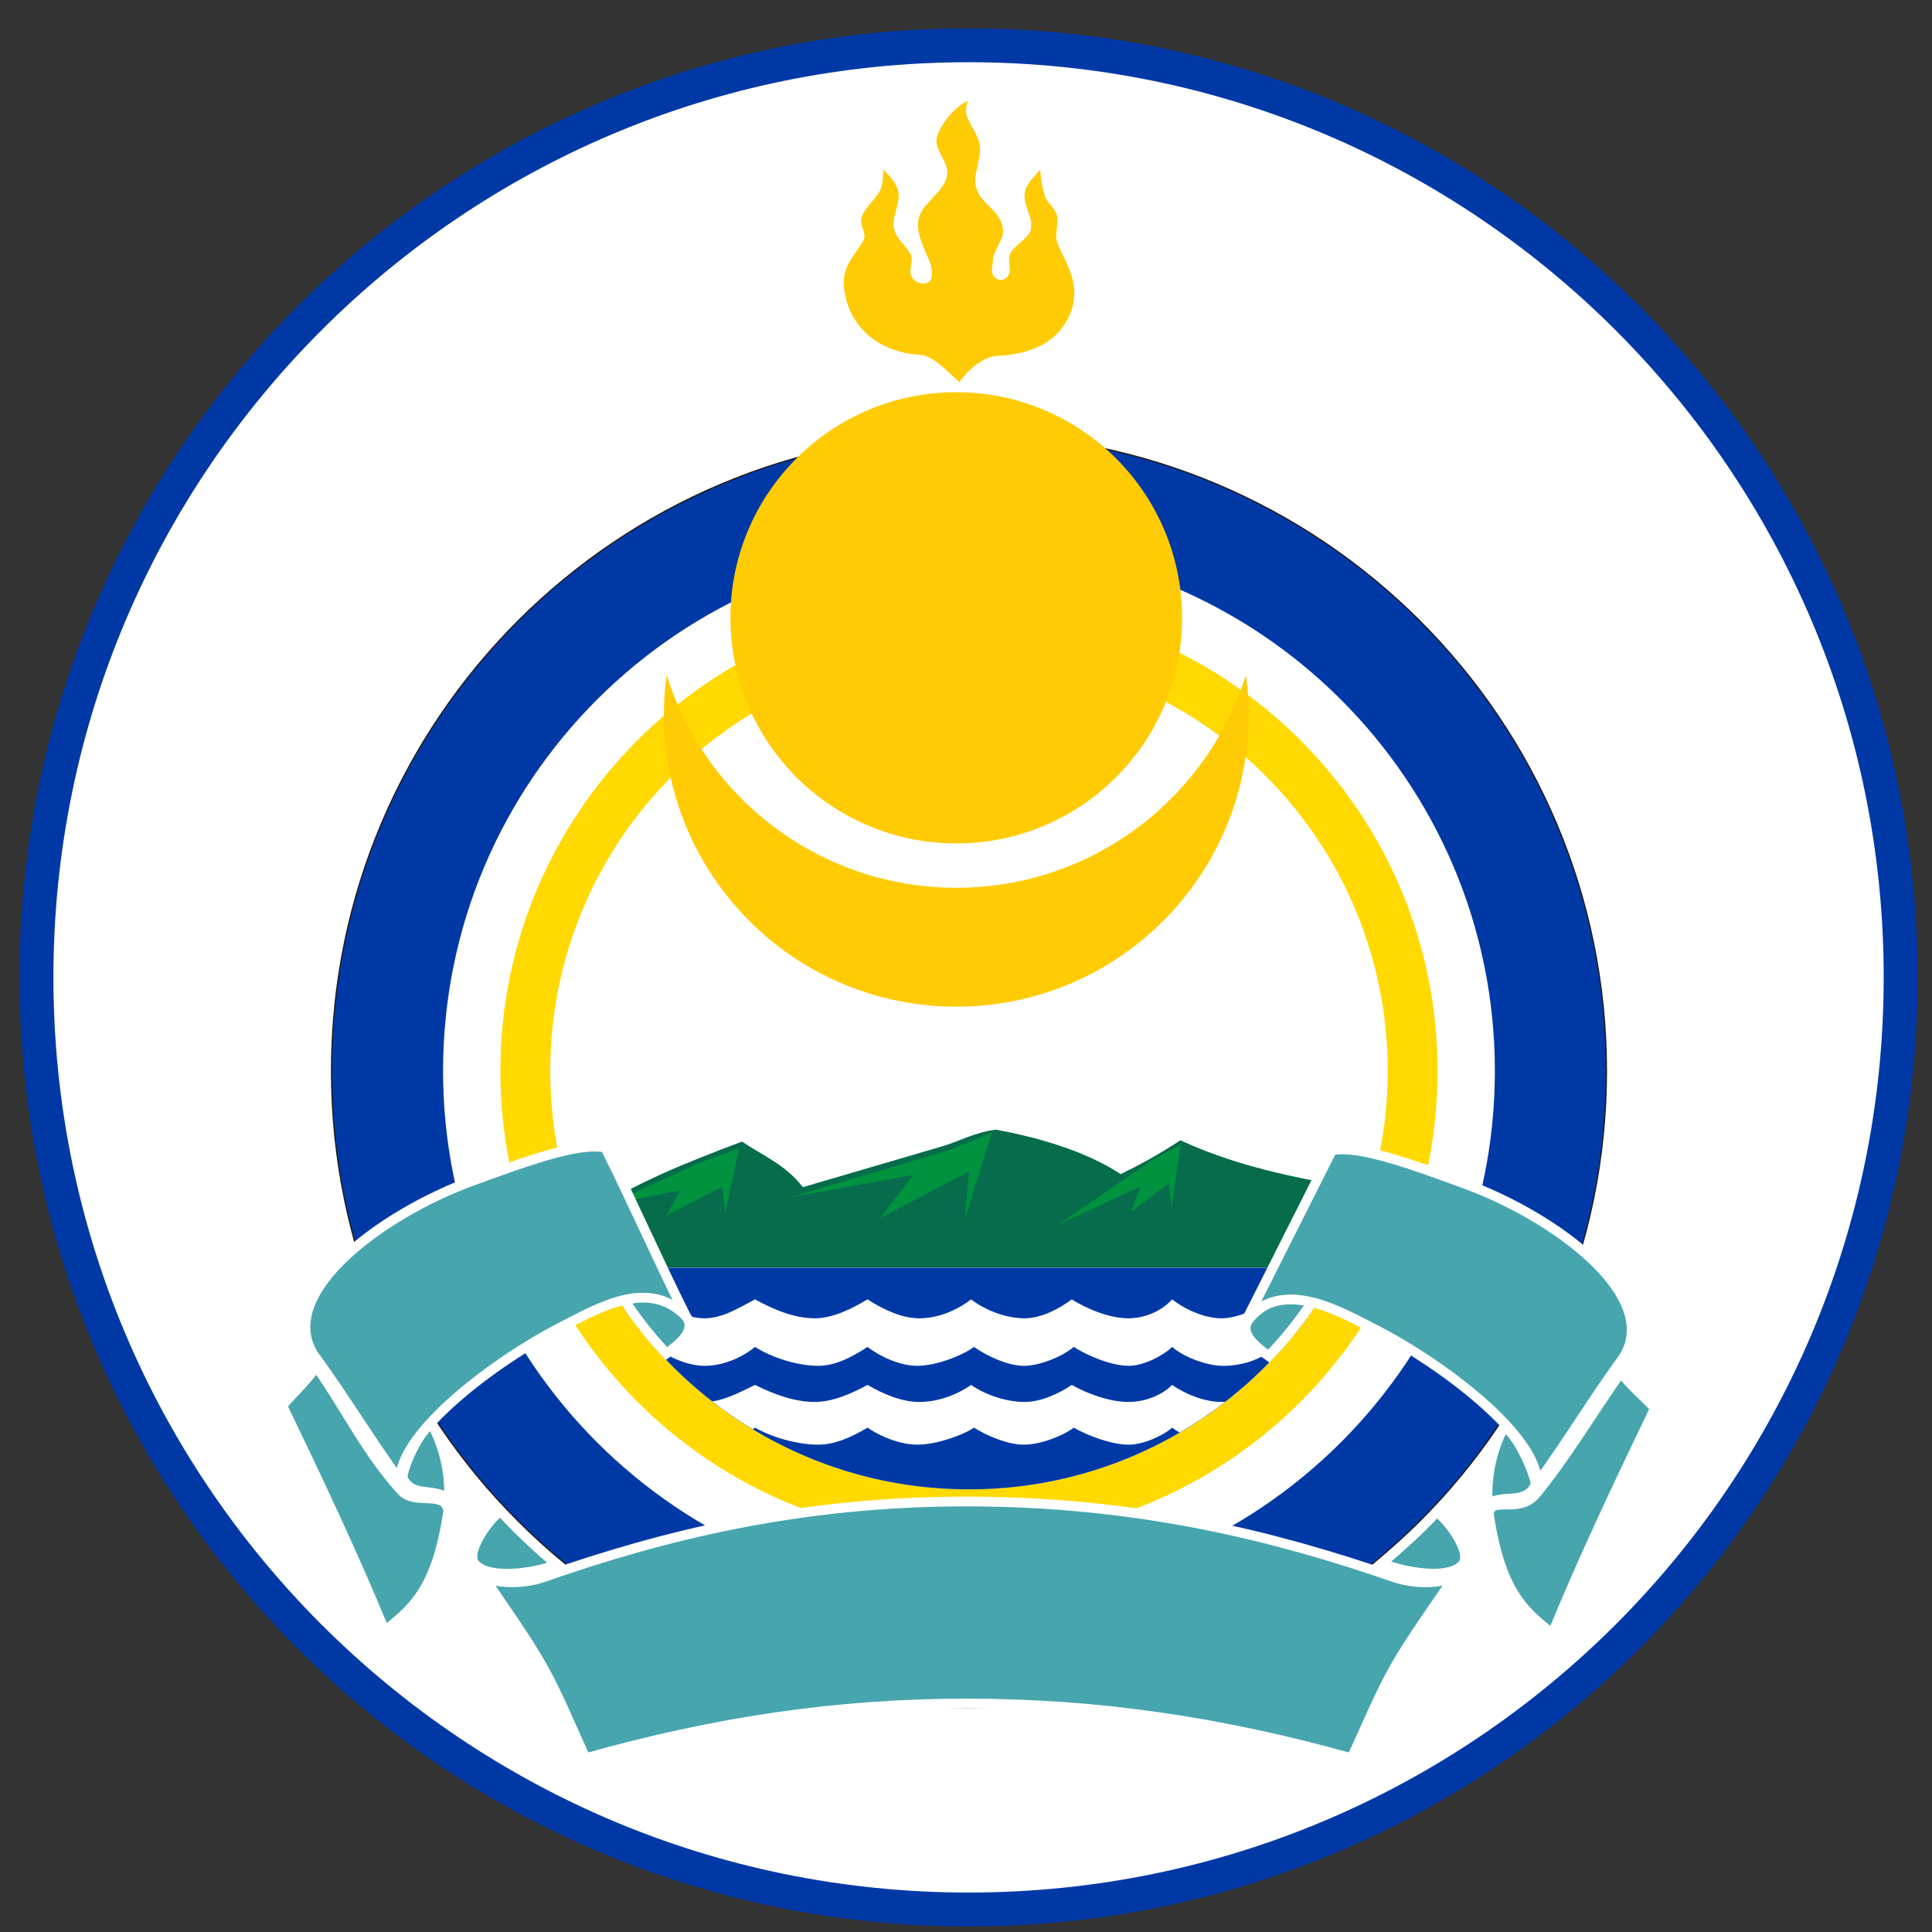 <svg width="57" height="57" viewBox="0 0 57 57" fill="none" xmlns="http://www.w3.org/2000/svg">
<rect x="0" y="0" width="57" height="57" fill="#333333" stroke="none"/>
<g clip-path="url(#clip0_3966_529)">
<path d="M28.576 1.336C43.763 1.336 56.075 13.648 56.075 28.836C56.075 44.024 43.763 56.336 28.576 56.336C13.388 56.336 1.076 44.024 1.076 28.836C1.076 13.648 13.388 1.336 28.576 1.336Z" fill="white" stroke="#0039A6"/>
<path fill-rule="evenodd" clip-rule="evenodd" d="M28.588 12.828C38.963 12.828 47.377 21.233 47.377 31.597C47.377 41.961 38.963 50.366 28.588 50.366C18.213 50.366 9.799 41.961 9.799 31.597C9.799 21.233 18.213 12.828 28.588 12.828Z" fill="white" stroke="#1F1A17" stroke-width="0.072"/>
<path fill-rule="evenodd" clip-rule="evenodd" d="M28.588 19.258C35.41 19.258 40.942 24.785 40.942 31.599C40.942 38.413 35.41 43.94 28.588 43.94C21.766 43.94 16.234 38.413 16.234 31.599C16.234 24.785 21.766 19.258 28.588 19.258ZM28.588 17.789C36.222 17.789 42.413 23.973 42.413 31.599C42.413 39.225 36.222 45.409 28.588 45.409C20.954 45.409 14.763 39.225 14.763 31.599C14.763 23.973 20.954 17.789 28.588 17.789Z" fill="#FFD900"/>
<path fill-rule="evenodd" clip-rule="evenodd" d="M40.419 35.156C40.183 35.941 39.87 36.692 39.49 37.403H17.686C17.414 36.895 17.177 36.367 16.977 35.82L17.227 35.876C18.77 34.883 20.207 34.315 21.892 33.68C22.535 34.114 23.163 34.352 23.687 35.025C25.122 34.601 26.368 34.244 27.803 33.819C28.282 33.678 28.772 33.402 29.385 33.328C30.82 33.597 32.106 34.012 33.063 34.64C33.561 34.397 34.088 34.124 34.826 33.642C36.744 34.528 38.602 34.795 40.419 35.156Z" fill="#066C4B"/>
<path fill-rule="evenodd" clip-rule="evenodd" d="M39.49 37.406C37.41 41.294 33.308 43.941 28.588 43.941C23.868 43.941 19.765 41.294 17.686 37.406H39.49Z" fill="#0039A6"/>
<path fill-rule="evenodd" clip-rule="evenodd" d="M36.145 41.358C35.718 41.688 35.27 41.991 34.801 42.264C34.719 42.217 34.645 42.169 34.582 42.12C34.324 42.352 33.735 42.622 33.311 42.622C32.767 42.622 32.066 42.341 31.678 42.12C31.367 42.361 30.697 42.622 30.207 42.622C29.717 42.622 29.082 42.343 28.737 42.12C28.408 42.343 27.623 42.622 27.067 42.622C26.576 42.622 26.002 42.399 25.593 42.12C25.131 42.399 24.626 42.622 24.143 42.622C23.521 42.622 22.754 42.399 22.277 42.12C22.256 42.136 22.233 42.151 22.211 42.167C21.795 41.916 21.396 41.642 21.015 41.346C21.426 41.287 21.821 41.079 22.277 40.86C22.85 41.144 23.452 41.362 24.039 41.362C24.557 41.362 25.117 41.12 25.593 40.86C26.082 41.139 26.612 41.362 27.122 41.362C27.631 41.362 28.185 41.182 28.65 40.86C29.086 41.162 29.702 41.362 30.228 41.362C30.692 41.362 31.212 41.135 31.62 40.86C32.064 41.11 32.731 41.362 33.286 41.362C33.718 41.362 34.223 41.212 34.582 40.86C34.995 41.146 35.554 41.362 36.041 41.362C36.075 41.362 36.11 41.36 36.145 41.358ZM38.698 38.688C38.415 39.09 38.108 39.475 37.78 39.84C37.704 39.806 37.644 39.772 37.6 39.738C37.205 40.142 36.594 40.296 36.091 40.296C35.588 40.296 34.919 40.032 34.582 39.738C34.324 39.995 33.735 40.296 33.311 40.296C32.767 40.296 32.066 39.984 31.678 39.738C31.367 40.006 30.697 40.296 30.207 40.296C29.717 40.296 29.082 39.986 28.737 39.738C28.408 39.986 27.623 40.296 27.067 40.296C26.576 40.296 26.002 40.048 25.593 39.738C25.131 40.048 24.626 40.296 24.143 40.296C23.521 40.296 22.754 40.048 22.277 39.738C21.844 40.089 21.287 40.296 20.791 40.296C20.296 40.296 19.739 40.048 19.306 39.738C19 39.39 18.713 39.025 18.447 38.644C18.742 38.547 19.031 38.436 19.305 38.336C19.858 38.652 20.296 38.894 20.791 38.894C21.287 38.894 21.739 38.623 22.277 38.336C22.85 38.652 23.452 38.894 24.039 38.894C24.557 38.894 25.117 38.625 25.593 38.336C26.082 38.646 26.612 38.894 27.122 38.894C27.631 38.894 28.185 38.694 28.65 38.336C29.086 38.672 29.702 38.894 30.228 38.894C30.692 38.894 31.212 38.642 31.62 38.336C32.064 38.614 32.731 38.894 33.286 38.894C33.718 38.894 34.223 38.727 34.582 38.336C34.995 38.654 35.554 38.894 36.041 38.894C36.527 38.894 37.111 38.605 37.5 38.336C37.753 38.452 38.197 38.582 38.698 38.688Z" fill="white"/>
<path fill-rule="evenodd" clip-rule="evenodd" d="M28.588 16.098C37.155 16.098 44.103 23.038 44.103 31.597C44.103 40.155 37.155 47.096 28.588 47.096C20.02 47.096 13.072 40.155 13.072 31.597C13.072 23.038 20.02 16.098 28.588 16.098ZM28.588 12.828C38.963 12.828 47.377 21.233 47.377 31.597C47.377 41.961 38.963 50.366 28.588 50.366C18.213 50.366 9.799 41.961 9.799 31.597C9.799 21.233 18.213 12.828 28.588 12.828Z" fill="#0039A6"/>
<path fill-rule="evenodd" clip-rule="evenodd" d="M43.902 44.387C43.833 43.641 44 42.77 44.388 42.072C44.884 42.46 45.356 43.7 45.298 43.819C45.001 44.433 44.299 44.05 43.902 44.387ZM38.712 38.42C38.001 38.155 37.286 38.367 36.849 38.919C36.547 39.302 36.979 39.692 37.432 40.01C37.91 39.509 38.322 38.99 38.712 38.42ZM13.243 44.243C13.285 43.497 13.115 42.688 12.727 41.989C12.231 42.377 11.827 43.495 11.884 43.614C12.181 44.228 12.836 43.856 13.243 44.243ZM19.662 39.934C19.192 39.429 18.817 38.959 18.436 38.381C19.148 38.116 19.801 38.284 20.238 38.837C20.541 39.219 20.116 39.616 19.662 39.934ZM42.389 44.603C42.74 44.856 43.451 45.812 43.152 46.161C42.759 46.618 41.493 46.411 40.765 46.125C41.308 45.658 41.904 45.129 42.389 44.603ZM16.428 46.157C15.779 45.623 15.178 45.029 14.763 44.578C14.416 44.831 13.712 45.794 14.009 46.143C14.397 46.6 15.707 46.443 16.428 46.157Z" fill="#47A5AE" stroke="white" stroke-width="0.288"/>
<path fill-rule="evenodd" clip-rule="evenodd" d="M36.759 19.91C36.812 20.293 36.839 20.685 36.839 21.083C36.839 25.841 32.977 29.7 28.213 29.7C23.45 29.7 19.587 25.841 19.587 21.083C19.587 20.685 19.614 20.293 19.667 19.91C20.8 23.549 24.198 26.192 28.213 26.192C32.228 26.192 35.627 23.549 36.759 19.91ZM28.213 11.572C31.892 11.572 34.876 14.553 34.876 18.228C34.876 21.904 31.892 24.884 28.213 24.884C24.534 24.884 21.55 21.904 21.55 18.228C21.55 14.553 24.534 11.572 28.213 11.572ZM28.307 11.275C28.572 10.883 29.05 10.519 29.382 10.503C30.363 10.455 31.187 10.154 31.568 9.266C31.977 8.312 31.271 7.515 31.178 7.107C31.122 6.859 31.244 6.59 31.178 6.345C31.12 6.125 30.885 5.981 30.82 5.762C30.747 5.519 30.703 5.255 30.688 5.001C30.509 5.225 30.294 5.392 30.236 5.673C30.163 6.029 30.487 6.392 30.416 6.748C30.357 7.041 29.959 7.203 29.815 7.465C29.735 7.613 29.8 7.805 29.796 7.996C29.794 8.103 29.67 8.244 29.556 8.258C29.433 8.273 29.281 8.188 29.266 7.991C29.258 7.89 29.294 7.774 29.294 7.689C29.294 7.401 29.622 7.071 29.593 6.784C29.534 6.188 28.94 6.042 28.801 5.538C28.689 5.134 28.97 4.698 28.906 4.284C28.862 4 28.654 3.738 28.548 3.491C28.476 3.326 28.49 3.148 28.562 2.969C28.14 3.175 27.756 3.644 27.641 4.06C27.549 4.393 27.955 4.744 27.948 5.09C27.938 5.64 27.205 5.948 27.096 6.48C26.993 6.981 27.456 7.618 27.491 7.96C27.511 8.16 27.496 8.329 27.276 8.362C27.104 8.387 26.915 8.258 26.873 8.112C26.818 7.925 26.957 7.664 26.872 7.51C26.725 7.246 26.441 7.044 26.378 6.748C26.313 6.438 26.496 6.124 26.513 5.807C26.53 5.491 26.287 5.224 26.052 4.999C26.064 5.178 26.044 5.464 25.959 5.628C25.817 5.904 25.506 6.122 25.421 6.42C25.347 6.68 25.587 6.845 25.473 7.09C25.32 7.42 24.838 7.799 24.898 8.451C25.005 9.628 25.923 10.4 27.137 10.468C27.55 10.491 27.993 11.006 28.307 11.275Z" fill="#FFCB05"/>
<path fill-rule="evenodd" clip-rule="evenodd" d="M17.894 35.556L20.641 34.303L21.807 33.877L21.403 35.758L21.302 35.019L19.661 35.859L20.065 35.12L17.894 35.556ZM31.221 36.13L34.035 34.197L34.833 33.77L34.556 35.651L34.487 34.912L33.364 35.752L33.641 35.013L31.221 36.13ZM23.29 35.329L28.026 33.924L29.26 33.422L28.47 35.959L28.588 34.564L25.973 35.933L26.94 34.665L23.29 35.329Z" fill="#00923F"/>
<path fill-rule="evenodd" clip-rule="evenodd" d="M48.826 41.547C48.547 41.239 48.1 40.871 47.821 40.487C46.965 41.697 46.23 42.956 45.318 44.069C44.812 44.688 43.996 44.106 43.924 44.658C44.279 47.078 45.051 47.583 45.798 48.201C46.709 45.983 47.761 43.765 48.826 41.547ZM47.895 40.057C47.087 41.153 46.157 42.676 45.348 43.772C45.384 42.358 42.504 40.215 40.621 39.249C39.486 38.668 37.914 37.74 36.81 38.876C37.638 37.222 38.466 35.597 39.293 33.944C40.068 33.761 41.738 34.383 43.219 34.924C45.882 35.896 49.05 38.23 47.895 40.057ZM8.325 41.464C8.604 41.157 9.058 40.705 9.337 40.32C10.192 41.53 10.844 42.895 11.85 43.983C12.258 44.425 13.13 43.943 13.227 44.575C12.871 46.995 12.1 47.5 11.352 48.118C10.442 45.9 9.39 43.682 8.325 41.464ZM9.256 39.974C10.064 41.07 10.995 42.593 11.803 43.689C11.767 42.275 14.647 40.132 16.53 39.166C17.665 38.585 19.136 37.698 20.239 38.833C19.411 37.18 18.686 35.514 17.858 33.861C17.082 33.678 15.413 34.3 13.932 34.841C11.269 35.813 8.101 38.148 9.256 39.974ZM28.52 50.259C32.377 50.259 36.022 50.797 39.871 51.873C40.299 50.976 40.664 50.048 41.154 49.182C41.638 48.326 42.359 47.349 42.903 46.529C42.372 46.76 41.621 46.705 41.115 46.529C37.62 45.319 33.568 44.299 28.519 44.299C23.521 44.299 19.509 45.319 16.049 46.529C15.547 46.705 14.804 46.76 14.278 46.529C14.817 47.349 15.531 48.326 16.01 49.182C16.495 50.048 16.857 50.976 17.281 51.873C21.091 50.797 24.7 50.259 28.52 50.259Z" fill="#47A5AE" stroke="white" stroke-width="0.288"/>
</g>
<defs>
<clipPath id="clip0_3966_529">
<rect width="56" height="56" fill="white" transform="translate(0.576 0.836)"/>
</clipPath>
</defs>
</svg>
